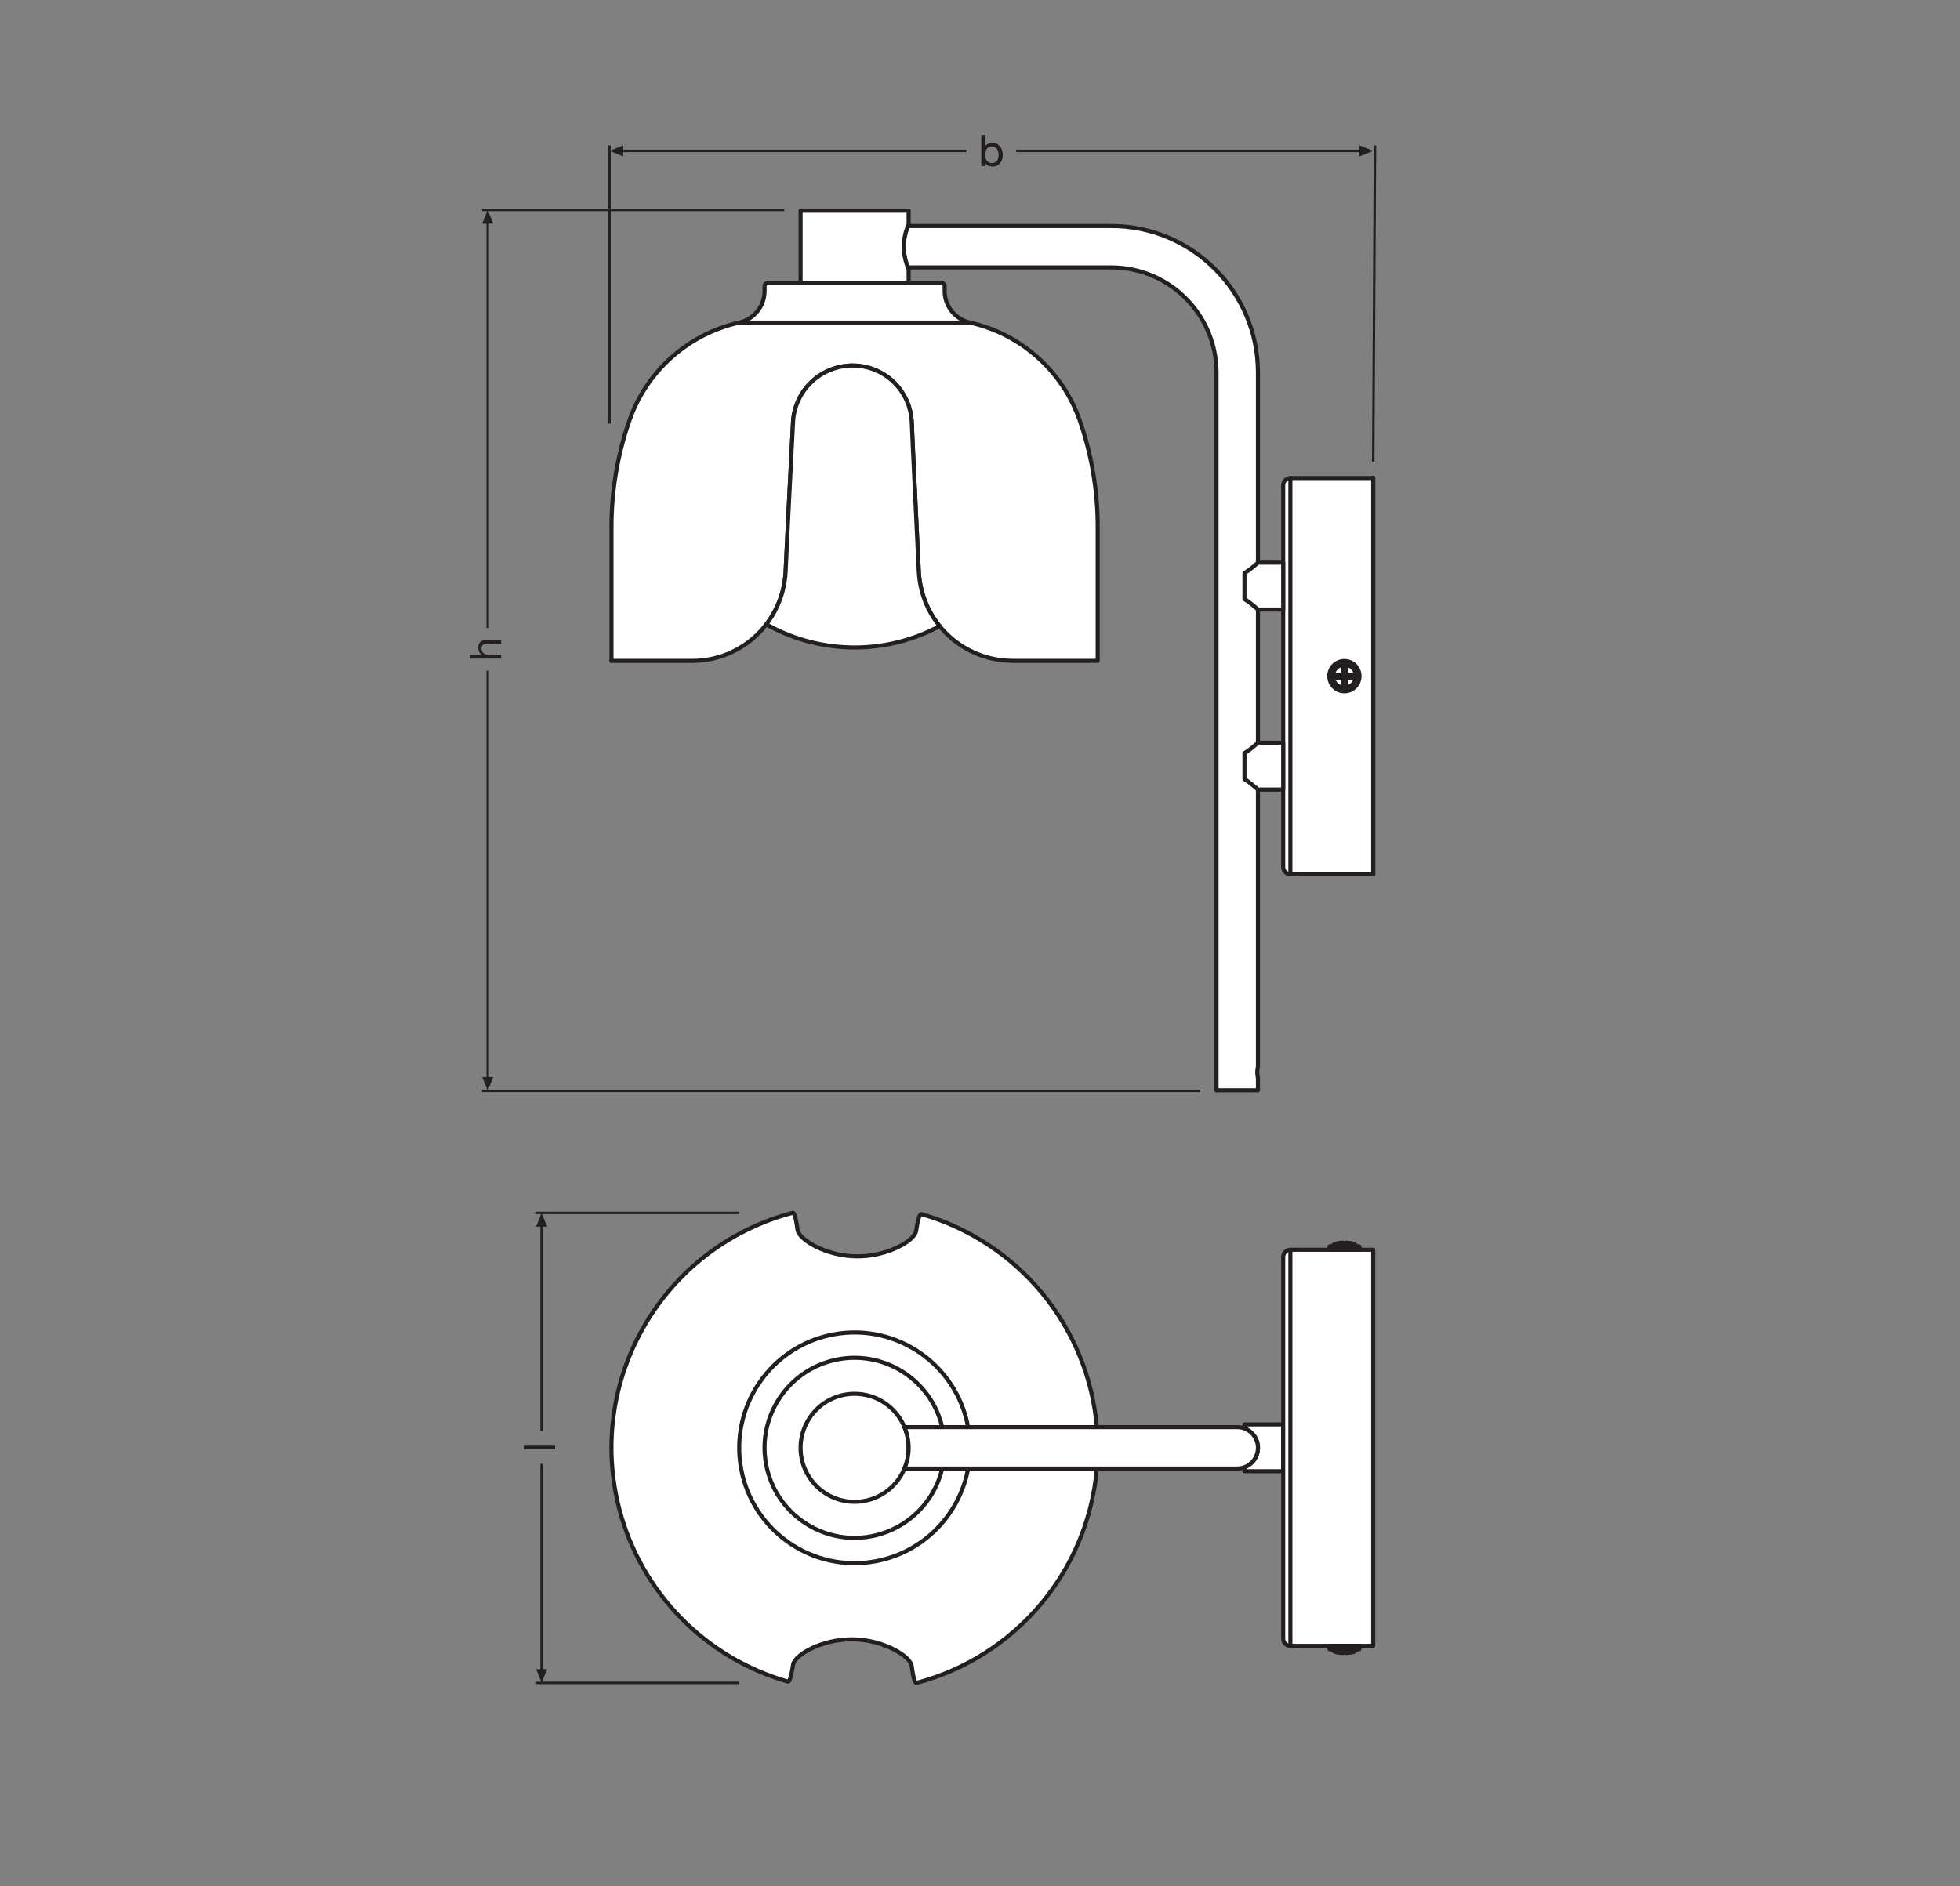 <?xml version="1.0" encoding="UTF-8" standalone="no"?>
<!-- Created with Inkscape (http://www.inkscape.org/) -->

<svg
   version="1.1"
   id="svg2"
   xml:space="preserve"
   width="453.543"
   height="436.536"
   viewBox="0 0 453.543 436.536"
   sodipodi:docname="PG_DAM_WORKFLOW-357824_DECOR_COROLLE_WALL_G9_ml_k_02.pdf"
   xmlns:inkscape="http://www.inkscape.org/namespaces/inkscape"
   xmlns:sodipodi="http://sodipodi.sourceforge.net/DTD/sodipodi-0.dtd"
   xmlns="http://www.w3.org/2000/svg"
   xmlns:svg="http://www.w3.org/2000/svg"><rect x="0" y="0" width="453.543" height="436.536" fill="#808080" stroke="none"/><defs
     id="defs6"><clipPath
       clipPathUnits="userSpaceOnUse"
       id="clipPath52"><path
         d="M 0,327.402 H 340.157 V 0 H 0 Z"
         id="path50" /></clipPath><clipPath
       clipPathUnits="userSpaceOnUse"
       id="clipPath350"><path
         d="M 0,327.402 H 340.157 V 0 H 0 Z"
         id="path348" /></clipPath></defs><sodipodi:namedview
     id="namedview4"
     pagecolor="#ffffff"
     bordercolor="#666666"
     borderopacity="1.0"
     inkscape:pageshadow="2"
     inkscape:pageopacity="0.0"
     inkscape:pagecheckerboard="0" /><g
     id="g8"
     inkscape:groupmode="layer"
     inkscape:label="PG_DAM_WORKFLOW-357824_DECOR_COROLLE_WALL_G9_ml_k_02"
     transform="matrix(1.333,0,0,-1.333,0,436.536)"><g
       id="g10"
       transform="translate(238.379,244.482)"><path
         d="M 0,0 V -68.773"
         style="fill:none;stroke:#231f20;stroke-width:0.709;stroke-linecap:round;stroke-linejoin:round;stroke-miterlimit:10;stroke-dasharray:none;stroke-opacity:1"
         id="path12" /></g><g
       id="g14"
       transform="translate(106.147,212.751)"><path
         d="M 0,0 V 0"
         style="fill:none;stroke:#231f20;stroke-width:0.709;stroke-linecap:round;stroke-linejoin:round;stroke-miterlimit:10;stroke-dasharray:none;stroke-opacity:1"
         id="path16" /></g><g
       id="g18"
       transform="translate(211.18,138.197)"><path
         d="M 0,0 V 0"
         style="fill:none;stroke:#231f20;stroke-width:0.709;stroke-linecap:round;stroke-linejoin:round;stroke-miterlimit:10;stroke-dasharray:none;stroke-opacity:1"
         id="path20" /></g><g
       id="g22"
       transform="translate(238.379,244.482)"><path
         d="M 0,0 V 0"
         style="fill:none;stroke:#231f20;stroke-width:0.709;stroke-linecap:round;stroke-linejoin:round;stroke-miterlimit:10;stroke-dasharray:none;stroke-opacity:1"
         id="path24" /></g><g
       id="g26"
       transform="translate(238.379,244.482)"><path
         d="M 0,0 V 0"
         style="fill:none;stroke:#231f20;stroke-width:0.709;stroke-linecap:round;stroke-linejoin:round;stroke-miterlimit:10;stroke-dasharray:none;stroke-opacity:1"
         id="path28" /></g><g
       id="g30"
       transform="translate(238.379,175.709)"><path
         d="M 0,0 V 0"
         style="fill:none;stroke:#231f20;stroke-width:0.709;stroke-linecap:round;stroke-linejoin:round;stroke-miterlimit:10;stroke-dasharray:none;stroke-opacity:1"
         id="path32" /></g><g
       id="g34"
       transform="translate(238.379,175.709)"><path
         d="M 0,0 V 0"
         style="fill:none;stroke:#231f20;stroke-width:0.709;stroke-linecap:round;stroke-linejoin:round;stroke-miterlimit:10;stroke-dasharray:none;stroke-opacity:1"
         id="path36" /></g><g
       id="g38"
       transform="translate(106.147,212.751)"><path
         d="M 0,0 V 0"
         style="fill:none;stroke:#231f20;stroke-width:0.709;stroke-linecap:round;stroke-linejoin:round;stroke-miterlimit:10;stroke-dasharray:none;stroke-opacity:1"
         id="path40" /></g><g
       id="g42"
       transform="translate(133.345,278.399)"><path
         d="M 0,0 V 0"
         style="fill:none;stroke:#231f20;stroke-width:0.709;stroke-linecap:round;stroke-linejoin:round;stroke-miterlimit:10;stroke-dasharray:none;stroke-opacity:1"
         id="path44" /></g><g
       id="g46"><g
         id="g48"
         clip-path="url(#clipPath52)"><g
           id="g54"
           transform="translate(157.543,288.093)"><path
             d="m 0,0 c -0.023,-0.067 -0.049,-0.131 -0.071,-0.198 -0.026,-0.075 -0.052,-0.15 -0.079,-0.228 -0.03,-0.082 -0.056,-0.168 -0.082,-0.254 -0.03,-0.094 -0.056,-0.187 -0.082,-0.28 -0.026,-0.101 -0.056,-0.202 -0.079,-0.307 -0.056,-0.22 -0.104,-0.445 -0.142,-0.669 -0.045,-0.243 -0.074,-0.489 -0.097,-0.736 -0.022,-0.254 -0.037,-0.512 -0.037,-0.77 0,-0.258 0.015,-0.515 0.037,-0.769 0.023,-0.247 0.052,-0.494 0.097,-0.737 0.038,-0.224 0.086,-0.448 0.142,-0.669 0.023,-0.104 0.053,-0.205 0.079,-0.306 0.026,-0.094 0.052,-0.187 0.082,-0.28 0.026,-0.087 0.052,-0.172 0.082,-0.255 0.027,-0.078 0.053,-0.153 0.079,-0.228 0.022,-0.067 0.048,-0.13 0.071,-0.198 l 0.06,-0.153 h 35.296 c 10.097,0 18.281,-8.187 18.281,-18.289 v -124.57 h 7.191 v 2.19 c -0.022,0.089 -0.045,0.179 -0.06,0.268 -0.038,0.225 -0.06,0.442 -0.06,0.665 0,0.225 0.022,0.449 0.06,0.666 0.015,0.09 0.038,0.187 0.06,0.276 v 48.141 8.124 23.133 8.131 32.976 c 0,14.074 -11.406,25.479 -25.472,25.479 l -35.296,0 z"
             style="fill:#ffffff;fill-opacity:1;fill-rule:nonzero;stroke:none"
             id="path56" /></g><g
           id="g58"
           transform="translate(157.543,288.093)"><path
             d="m 0,0 c -0.023,-0.067 -0.049,-0.131 -0.071,-0.198 -0.026,-0.075 -0.052,-0.15 -0.079,-0.228 -0.03,-0.082 -0.056,-0.168 -0.082,-0.254 -0.03,-0.094 -0.056,-0.187 -0.082,-0.28 -0.026,-0.101 -0.056,-0.202 -0.079,-0.307 -0.056,-0.22 -0.104,-0.445 -0.142,-0.669 -0.045,-0.243 -0.074,-0.489 -0.097,-0.736 -0.022,-0.254 -0.037,-0.512 -0.037,-0.77 0,-0.258 0.015,-0.515 0.037,-0.769 0.023,-0.247 0.052,-0.494 0.097,-0.737 0.038,-0.224 0.086,-0.448 0.142,-0.669 0.023,-0.104 0.053,-0.205 0.079,-0.306 0.026,-0.094 0.052,-0.187 0.082,-0.28 0.026,-0.087 0.052,-0.172 0.082,-0.255 0.027,-0.078 0.053,-0.153 0.079,-0.228 0.022,-0.067 0.048,-0.13 0.071,-0.198 l 0.06,-0.153 h 35.296 c 10.097,0 18.281,-8.187 18.281,-18.289 v -124.57 h 7.191 v 2.19 c -0.022,0.089 -0.045,0.179 -0.06,0.268 -0.038,0.225 -0.06,0.442 -0.06,0.665 0,0.225 0.022,0.449 0.06,0.666 0.015,0.09 0.038,0.187 0.06,0.276 v 48.141 8.124 23.133 8.131 32.976 c 0,14.074 -11.406,25.479 -25.472,25.479 l -35.296,0 z"
             style="fill:none;stroke:#231f20;stroke-width:0.709;stroke-linecap:round;stroke-linejoin:round;stroke-miterlimit:10;stroke-dasharray:none;stroke-opacity:1"
             id="path60" /></g><g
           id="g62"
           transform="translate(138.974,278.399)"><path
             d="M 0,0 V 12.504 H 18.756 V 10.161 C 18.745,10.131 18.741,10.124 18.737,10.116 18.719,10.068 18.711,10.053 18.703,10.041 18.7,10.023 18.693,10.004 18.685,9.989 18.677,9.967 18.67,9.948 18.659,9.926 18.652,9.903 18.64,9.88 18.633,9.858 18.61,9.802 18.592,9.746 18.569,9.694 18.547,9.626 18.52,9.563 18.498,9.496 18.472,9.421 18.446,9.346 18.42,9.268 18.39,9.186 18.364,9.099 18.338,9.014 18.308,8.92 18.281,8.827 18.255,8.734 18.229,8.632 18.199,8.531 18.177,8.427 18.121,8.207 18.072,7.982 18.035,7.758 17.99,7.515 17.96,7.269 17.938,7.022 17.915,6.768 17.9,6.51 17.9,6.252 17.9,5.994 17.915,5.736 17.938,5.482 17.96,5.236 17.99,4.989 18.035,4.746 18.072,4.522 18.121,4.298 18.177,4.077 18.199,3.972 18.229,3.872 18.255,3.771 18.281,3.677 18.308,3.584 18.338,3.49 18.364,3.404 18.39,3.318 18.42,3.236 18.446,3.158 18.472,3.083 18.498,3.008 18.52,2.941 18.547,2.877 18.569,2.81 18.592,2.754 18.61,2.702 18.633,2.645 18.64,2.623 18.652,2.601 18.659,2.575 18.67,2.556 18.677,2.537 18.685,2.515 18.693,2.5 18.7,2.481 18.703,2.463 18.711,2.448 18.719,2.437 18.722,2.421 18.741,2.38 18.745,2.373 18.745,2.366 L 18.756,2.343 V 0 Z"
             style="fill:#ffffff;fill-opacity:1;fill-rule:nonzero;stroke:none"
             id="path64" /></g><g
           id="g66"
           transform="translate(138.974,278.399)"><path
             d="M 0,0 V 12.504 H 18.756 V 10.161 C 18.745,10.131 18.741,10.124 18.737,10.116 18.719,10.068 18.711,10.053 18.703,10.041 18.7,10.023 18.693,10.004 18.685,9.989 18.677,9.967 18.67,9.948 18.659,9.926 18.652,9.903 18.64,9.88 18.633,9.858 18.61,9.802 18.592,9.746 18.569,9.694 18.547,9.626 18.52,9.563 18.498,9.496 18.472,9.421 18.446,9.346 18.42,9.268 18.39,9.186 18.364,9.099 18.338,9.014 18.308,8.92 18.281,8.827 18.255,8.734 18.229,8.632 18.199,8.531 18.177,8.427 18.121,8.207 18.072,7.982 18.035,7.758 17.99,7.515 17.96,7.269 17.938,7.022 17.915,6.768 17.9,6.51 17.9,6.252 17.9,5.994 17.915,5.736 17.938,5.482 17.96,5.236 17.99,4.989 18.035,4.746 18.072,4.522 18.121,4.298 18.177,4.077 18.199,3.972 18.229,3.872 18.255,3.771 18.281,3.677 18.308,3.584 18.338,3.49 18.364,3.404 18.39,3.318 18.42,3.236 18.446,3.158 18.472,3.083 18.498,3.008 18.52,2.941 18.547,2.877 18.569,2.81 18.592,2.754 18.61,2.702 18.633,2.645 18.64,2.623 18.652,2.601 18.659,2.575 18.67,2.556 18.677,2.537 18.685,2.515 18.693,2.5 18.7,2.481 18.703,2.463 18.711,2.448 18.719,2.437 18.722,2.421 18.741,2.38 18.745,2.373 18.745,2.366 L 18.756,2.343 V 0 Z"
             style="fill:none;stroke:#231f20;stroke-width:0.709;stroke-linecap:round;stroke-linejoin:round;stroke-miterlimit:10;stroke-dasharray:none;stroke-opacity:1"
             id="path68" /></g><g
           id="g70"
           transform="translate(190.553,236.022)"><path
             d="m 0,0 v -23.274 h -14.732 c -0.876,0 -1.759,0.076 -2.622,0.214 -0.931,0.145 -1.849,0.38 -2.739,0.683 -0.938,0.325 -1.849,0.739 -2.718,1.228 -0.449,0.256 -0.884,0.532 -1.311,0.822 -0.435,0.296 -0.849,0.627 -1.256,0.966 -0.745,0.641 -1.435,1.352 -2.056,2.118 -0.069,0.069 -0.125,0.145 -0.18,0.214 -0.683,0.869 -1.269,1.808 -1.766,2.794 -0.242,0.49 -0.469,1.001 -0.663,1.525 -0.193,0.525 -0.365,1.056 -0.503,1.601 -0.283,1.076 -0.456,2.194 -0.511,3.312 L -31.436,0 c -0.221,4.582 -0.435,9.163 -0.649,13.745 -0.069,1.476 -0.131,2.953 -0.2,4.436 -0.007,0.083 -0.007,0.166 -0.014,0.249 -0.048,0.628 -0.145,1.263 -0.31,1.877 -0.152,0.607 -0.366,1.2 -0.635,1.773 -0.269,0.573 -0.587,1.118 -0.952,1.628 -0.366,0.511 -0.773,0.987 -1.236,1.429 -0.455,0.441 -0.959,0.841 -1.49,1.186 -0.545,0.352 -1.118,0.663 -1.718,0.904 -0.614,0.256 -1.249,0.442 -1.898,0.573 -0.662,0.131 -1.331,0.2 -2.007,0.2 -0.67,0 -1.346,-0.069 -2.001,-0.2 -0.656,-0.131 -1.291,-0.317 -1.912,-0.573 -0.6,-0.248 -1.18,-0.552 -1.732,-0.904 -0.538,-0.345 -1.042,-0.745 -1.504,-1.186 -0.455,-0.442 -0.876,-0.918 -1.249,-1.429 -0.365,-0.51 -0.69,-1.055 -0.959,-1.628 -0.276,-0.573 -0.49,-1.166 -0.655,-1.773 -0.166,-0.614 -0.269,-1.249 -0.318,-1.877 -0.007,-0.083 -0.014,-0.166 -0.014,-0.249 C -53.13,13.662 -53.358,9.143 -53.579,4.623 -53.654,3.084 -53.73,1.546 -53.806,0 l -0.373,-7.797 c -0.055,-1.118 -0.221,-2.236 -0.503,-3.312 -0.139,-0.545 -0.311,-1.076 -0.504,-1.601 -0.193,-0.524 -0.414,-1.035 -0.663,-1.525 -0.469,-0.952 -1.035,-1.863 -1.683,-2.705 -0.021,-0.027 -0.049,-0.062 -0.069,-0.089 -0.656,-0.849 -1.401,-1.629 -2.222,-2.332 -0.393,-0.339 -0.807,-0.67 -1.235,-0.966 -0.421,-0.29 -0.856,-0.566 -1.297,-0.822 -0.856,-0.489 -1.76,-0.903 -2.691,-1.228 -0.877,-0.303 -1.781,-0.538 -2.691,-0.683 -0.808,-0.131 -1.615,-0.207 -2.436,-0.214 H -84.408 V 0 c 0,6.272 1.049,12.503 3.105,18.43 2.974,8.59 10.192,15.035 19.072,17.022 2.574,0.573 4.402,2.857 4.402,5.493 v 0.807 c 0,0.345 0.276,0.628 0.621,0.628 H -27.2 c 0.345,0 0.628,-0.283 0.628,-0.628 v -0.807 c 0,-2.636 1.822,-4.92 4.395,-5.493 C -13.296,33.465 -6.086,27.02 -3.105,18.43 -1.049,12.503 0,6.272 0,0"
             style="fill:#ffffff;fill-opacity:1;fill-rule:nonzero;stroke:none"
             id="path72" /></g><g
           id="g74"
           transform="translate(190.553,236.022)"><path
             d="m 0,0 v -23.274 h -14.732 c -0.876,0 -1.759,0.076 -2.622,0.214 -0.931,0.145 -1.849,0.38 -2.739,0.683 -0.938,0.325 -1.849,0.739 -2.718,1.228 -0.449,0.256 -0.884,0.532 -1.311,0.822 -0.435,0.296 -0.849,0.627 -1.256,0.966 -0.745,0.641 -1.435,1.352 -2.056,2.118 -0.069,0.069 -0.125,0.145 -0.18,0.214 -0.683,0.869 -1.269,1.808 -1.766,2.794 -0.242,0.49 -0.469,1.001 -0.663,1.525 -0.193,0.525 -0.365,1.056 -0.503,1.601 -0.283,1.076 -0.456,2.194 -0.511,3.312 L -31.436,0 c -0.221,4.582 -0.435,9.163 -0.649,13.745 -0.069,1.476 -0.131,2.953 -0.2,4.436 -0.007,0.083 -0.007,0.166 -0.014,0.249 -0.048,0.628 -0.145,1.263 -0.31,1.877 -0.152,0.607 -0.366,1.2 -0.635,1.773 -0.269,0.573 -0.587,1.118 -0.952,1.628 -0.366,0.511 -0.773,0.987 -1.236,1.429 -0.455,0.441 -0.959,0.841 -1.49,1.186 -0.545,0.352 -1.118,0.663 -1.718,0.904 -0.614,0.256 -1.249,0.442 -1.898,0.573 -0.662,0.131 -1.331,0.2 -2.007,0.2 -0.67,0 -1.346,-0.069 -2.001,-0.2 -0.656,-0.131 -1.291,-0.317 -1.912,-0.573 -0.6,-0.248 -1.18,-0.552 -1.732,-0.904 -0.538,-0.345 -1.042,-0.745 -1.504,-1.186 -0.455,-0.442 -0.876,-0.918 -1.249,-1.429 -0.365,-0.51 -0.69,-1.055 -0.959,-1.628 -0.276,-0.573 -0.49,-1.166 -0.655,-1.773 -0.166,-0.614 -0.269,-1.249 -0.318,-1.877 -0.007,-0.083 -0.014,-0.166 -0.014,-0.249 C -53.13,13.662 -53.358,9.143 -53.579,4.623 -53.654,3.084 -53.73,1.546 -53.806,0 l -0.373,-7.797 c -0.055,-1.118 -0.221,-2.236 -0.503,-3.312 -0.139,-0.545 -0.311,-1.076 -0.504,-1.601 -0.193,-0.524 -0.414,-1.035 -0.663,-1.525 -0.469,-0.952 -1.035,-1.863 -1.683,-2.705 -0.021,-0.027 -0.049,-0.062 -0.069,-0.089 -0.656,-0.849 -1.401,-1.629 -2.222,-2.332 -0.393,-0.339 -0.807,-0.67 -1.235,-0.966 -0.421,-0.29 -0.856,-0.566 -1.297,-0.822 -0.856,-0.489 -1.76,-0.903 -2.691,-1.228 -0.877,-0.303 -1.781,-0.538 -2.691,-0.683 -0.808,-0.131 -1.615,-0.207 -2.436,-0.214 H -84.408 V 0 c 0,6.272 1.049,12.503 3.105,18.43 2.974,8.59 10.192,15.035 19.072,17.022 2.574,0.573 4.402,2.857 4.402,5.493 v 0.807 c 0,0.345 0.276,0.628 0.621,0.628 H -27.2 c 0.345,0 0.628,-0.283 0.628,-0.628 v -0.807 c 0,-2.636 1.822,-4.92 4.395,-5.493 C -13.296,33.465 -6.086,27.02 -3.105,18.43 -1.049,12.503 0,6.272 0,0 Z"
             style="fill:none;stroke:#231f20;stroke-width:0.709;stroke-linecap:round;stroke-linejoin:round;stroke-miterlimit:10;stroke-dasharray:none;stroke-opacity:1"
             id="path76" /></g><g
           id="g78"
           transform="translate(163.119,218.779)"><path
             d="m 0,0 c -9.239,-4.954 -20.321,-4.94 -29.539,0 -0.186,0.097 -0.373,0.2 -0.559,0.304 0.649,0.841 1.215,1.752 1.684,2.704 0.248,0.49 0.469,1.001 0.662,1.525 0.193,0.525 0.366,1.056 0.504,1.601 0.283,1.077 0.448,2.194 0.504,3.312 l 0.372,7.797 c 0.076,1.546 0.152,3.084 0.228,4.623 0.221,4.52 0.448,9.039 0.69,13.559 0,0.082 0.007,0.165 0.014,0.248 0.048,0.628 0.151,1.263 0.317,1.877 0.166,0.607 0.38,1.2 0.656,1.773 0.269,0.573 0.593,1.118 0.959,1.629 0.372,0.51 0.793,0.986 1.249,1.428 0.462,0.441 0.966,0.842 1.504,1.187 0.552,0.352 1.131,0.655 1.732,0.904 0.621,0.255 1.255,0.441 1.911,0.572 0.655,0.131 1.332,0.2 2.001,0.2 0.676,0 1.345,-0.069 2.008,-0.2 0.649,-0.131 1.283,-0.317 1.897,-0.572 0.601,-0.242 1.173,-0.552 1.718,-0.904 0.532,-0.345 1.036,-0.746 1.491,-1.187 0.462,-0.442 0.869,-0.918 1.235,-1.428 0.366,-0.511 0.683,-1.056 0.952,-1.629 0.269,-0.573 0.483,-1.166 0.635,-1.773 0.166,-0.614 0.262,-1.249 0.31,-1.877 0.007,-0.083 0.007,-0.166 0.014,-0.248 0.069,-1.484 0.131,-2.96 0.2,-4.437 0.214,-4.582 0.428,-9.163 0.649,-13.745 L -3.623,9.446 C -3.567,8.328 -3.395,7.211 -3.112,6.134 -2.974,5.589 -2.801,5.058 -2.608,4.533 -2.415,4.009 -2.187,3.498 -1.946,3.008 -1.449,2.022 -0.863,1.083 -0.179,0.214 -0.124,0.145 -0.069,0.069 0,0"
             style="fill:#ffffff;fill-opacity:1;fill-rule:nonzero;stroke:none"
             id="path80" /></g><g
           id="g82"
           transform="translate(163.119,218.779)"><path
             d="m 0,0 c -9.239,-4.954 -20.321,-4.94 -29.539,0 -0.186,0.097 -0.373,0.2 -0.559,0.304 0.649,0.841 1.215,1.752 1.684,2.704 0.248,0.49 0.469,1.001 0.662,1.525 0.193,0.525 0.366,1.056 0.504,1.601 0.283,1.077 0.448,2.194 0.504,3.312 l 0.372,7.797 c 0.076,1.546 0.152,3.084 0.228,4.623 0.221,4.52 0.448,9.039 0.69,13.559 0,0.082 0.007,0.165 0.014,0.248 0.048,0.628 0.151,1.263 0.317,1.877 0.166,0.607 0.38,1.2 0.656,1.773 0.269,0.573 0.593,1.118 0.959,1.629 0.372,0.51 0.793,0.986 1.249,1.428 0.462,0.441 0.966,0.842 1.504,1.187 0.552,0.352 1.131,0.655 1.732,0.904 0.621,0.255 1.255,0.441 1.911,0.572 0.655,0.131 1.332,0.2 2.001,0.2 0.676,0 1.345,-0.069 2.008,-0.2 0.649,-0.131 1.283,-0.317 1.897,-0.572 0.601,-0.242 1.173,-0.552 1.718,-0.904 0.532,-0.345 1.036,-0.746 1.491,-1.187 0.462,-0.442 0.869,-0.918 1.235,-1.428 0.366,-0.511 0.683,-1.056 0.952,-1.629 0.269,-0.573 0.483,-1.166 0.635,-1.773 0.166,-0.614 0.262,-1.249 0.31,-1.877 0.007,-0.083 0.007,-0.166 0.014,-0.248 0.069,-1.484 0.131,-2.96 0.2,-4.437 0.214,-4.582 0.428,-9.163 0.649,-13.745 L -3.623,9.446 C -3.567,8.328 -3.395,7.211 -3.112,6.134 -2.974,5.589 -2.801,5.058 -2.608,4.533 -2.415,4.009 -2.187,3.498 -1.946,3.008 -1.449,2.022 -0.863,1.083 -0.179,0.214 -0.124,0.145 -0.069,0.069 0,0 Z"
             style="fill:none;stroke:#231f20;stroke-width:0.709;stroke-linecap:round;stroke-linejoin:round;stroke-miterlimit:10;stroke-dasharray:none;stroke-opacity:1"
             id="path84" /></g><g
           id="g86"
           transform="translate(163.153,218.792)"><path
             d="M 0,0 C -0.014,-0.007 -0.021,-0.014 -0.035,-0.014"
             style="fill:#ffffff;fill-opacity:1;fill-rule:nonzero;stroke:#231f20;stroke-width:0.709;stroke-linecap:round;stroke-linejoin:round;stroke-miterlimit:10;stroke-dasharray:none;stroke-opacity:1"
             id="path88" /></g><g
           id="g90"
           transform="translate(133.587,218.786)"><path
             d="M 0,0 -0.007,-0.007"
             style="fill:#ffffff;fill-opacity:1;fill-rule:nonzero;stroke:#231f20;stroke-width:0.709;stroke-linecap:round;stroke-linejoin:round;stroke-miterlimit:10;stroke-dasharray:none;stroke-opacity:1"
             id="path92" /></g><g
           id="g94"
           transform="translate(128.323,271.474)"><path
             d="M 0,0 H 40.053"
             style="fill:none;stroke:#231f20;stroke-width:0.709;stroke-linecap:round;stroke-linejoin:round;stroke-miterlimit:10;stroke-dasharray:none;stroke-opacity:1"
             id="path96" /></g><g
           id="g98"
           transform="translate(238.379,175.709)"><path
             d="m 0,0 h -14.38 c -0.688,0 -1.249,0.56 -1.249,1.248 v 66.273 c 0,0.691 0.561,1.252 1.249,1.252 H 0 Z"
             style="fill:#ffffff;fill-opacity:1;fill-rule:nonzero;stroke:none"
             id="path100" /></g><g
           id="g102"
           transform="translate(238.379,175.709)"><path
             d="m 0,0 h -14.38 c -0.688,0 -1.249,0.56 -1.249,1.248 v 66.273 c 0,0.691 0.561,1.252 1.249,1.252 H 0 Z"
             style="fill:none;stroke:#231f20;stroke-width:0.709;stroke-linecap:round;stroke-linejoin:round;stroke-miterlimit:10;stroke-dasharray:none;stroke-opacity:1"
             id="path104" /></g><g
           id="g106"
           transform="translate(223.999,175.709)"><path
             d="M 0,0 V 68.773"
             style="fill:none;stroke:#231f20;stroke-width:0.709;stroke-linecap:round;stroke-linejoin:round;stroke-miterlimit:10;stroke-dasharray:none;stroke-opacity:1"
             id="path108" /></g><g
           id="g110"
           transform="translate(233.648,208.707)"><path
             d="M 0,0 H -0.538"
             style="fill:none;stroke:#231f20;stroke-width:0.709;stroke-linecap:round;stroke-linejoin:round;stroke-miterlimit:10;stroke-dasharray:none;stroke-opacity:1"
             id="path112" /></g><g
           id="g114"
           transform="translate(234.768,209.828)"><path
             d="M 0,0 H -1.121"
             style="fill:none;stroke:#231f20;stroke-width:0.709;stroke-linecap:round;stroke-linejoin:round;stroke-miterlimit:10;stroke-dasharray:none;stroke-opacity:1"
             id="path116" /></g><g
           id="g118"
           transform="translate(233.109,209.828)"><path
             d="M 0,0 H -1.121"
             style="fill:none;stroke:#231f20;stroke-width:0.709;stroke-linecap:round;stroke-linejoin:round;stroke-miterlimit:10;stroke-dasharray:none;stroke-opacity:1"
             id="path120" /></g><g
           id="g122"
           transform="translate(231.988,210.359)"><path
             d="M 0,0 H 1.121"
             style="fill:none;stroke:#231f20;stroke-width:0.709;stroke-linecap:round;stroke-linejoin:round;stroke-miterlimit:10;stroke-dasharray:none;stroke-opacity:1"
             id="path124" /></g><g
           id="g126"
           transform="translate(233.648,210.359)"><path
             d="M 0,0 H 1.121"
             style="fill:none;stroke:#231f20;stroke-width:0.709;stroke-linecap:round;stroke-linejoin:round;stroke-miterlimit:10;stroke-dasharray:none;stroke-opacity:1"
             id="path128" /></g><g
           id="g130"
           transform="translate(233.109,211.488)"><path
             d="M 0,0 H 0.538"
             style="fill:none;stroke:#231f20;stroke-width:0.709;stroke-linecap:round;stroke-linejoin:round;stroke-miterlimit:10;stroke-dasharray:none;stroke-opacity:1"
             id="path132" /></g><g
           id="g134"
           transform="translate(231.988,209.828)"><path
             d="M 0,0 V 0.531"
             style="fill:none;stroke:#231f20;stroke-width:0.709;stroke-linecap:round;stroke-linejoin:round;stroke-miterlimit:10;stroke-dasharray:none;stroke-opacity:1"
             id="path136" /></g><g
           id="g138"
           transform="translate(233.109,208.707)"><path
             d="M 0,0 V 1.121"
             style="fill:none;stroke:#231f20;stroke-width:0.709;stroke-linecap:round;stroke-linejoin:round;stroke-miterlimit:10;stroke-dasharray:none;stroke-opacity:1"
             id="path140" /></g><g
           id="g142"
           transform="translate(233.109,210.359)"><path
             d="M 0,0 V 1.129"
             style="fill:none;stroke:#231f20;stroke-width:0.709;stroke-linecap:round;stroke-linejoin:round;stroke-miterlimit:10;stroke-dasharray:none;stroke-opacity:1"
             id="path144" /></g><g
           id="g146"
           transform="translate(233.648,211.488)"><path
             d="M 0,0 V -1.129"
             style="fill:none;stroke:#231f20;stroke-width:0.709;stroke-linecap:round;stroke-linejoin:round;stroke-miterlimit:10;stroke-dasharray:none;stroke-opacity:1"
             id="path148" /></g><g
           id="g150"
           transform="translate(233.648,209.828)"><path
             d="M 0,0 V -1.121"
             style="fill:none;stroke:#231f20;stroke-width:0.709;stroke-linecap:round;stroke-linejoin:round;stroke-miterlimit:10;stroke-dasharray:none;stroke-opacity:1"
             id="path152" /></g><g
           id="g154"
           transform="translate(234.768,210.359)"><path
             d="M 0,0 V -0.531"
             style="fill:none;stroke:#231f20;stroke-width:0.709;stroke-linecap:round;stroke-linejoin:round;stroke-miterlimit:10;stroke-dasharray:none;stroke-opacity:1"
             id="path156" /></g><g
           id="g158"
           transform="translate(236.001,210.097)"><path
             d="m 0,0 c 0,1.45 -1.173,2.623 -2.623,2.623 -1.45,0 -2.623,-1.173 -2.623,-2.623 0,-1.45 1.173,-2.631 2.623,-2.631 C -1.173,-2.631 0,-1.45 0,0 Z"
             style="fill:none;stroke:#231f20;stroke-width:0.709;stroke-linecap:round;stroke-linejoin:round;stroke-miterlimit:10;stroke-dasharray:none;stroke-opacity:1"
             id="path160" /></g><g
           id="g162"
           transform="translate(235.381,210.097)"><path
             d="m 0,0 c 0,1.106 -0.897,1.995 -2.003,1.995 -1.106,0 -2.003,-0.889 -2.003,-1.995 0,-1.106 0.897,-2.003 2.003,-2.003 C -0.897,-2.003 0,-1.106 0,0 Z"
             style="fill:none;stroke:#231f20;stroke-width:0.709;stroke-linecap:round;stroke-linejoin:round;stroke-miterlimit:10;stroke-dasharray:none;stroke-opacity:1"
             id="path164" /></g><g
           id="g166"
           transform="translate(222.75,221.66)"><path
             d="m 0,0 h -4.379 c -0.06,0.06 -0.128,0.112 -0.187,0.172 -0.172,0.149 -0.344,0.292 -0.516,0.441 -0.239,0.202 -0.486,0.396 -0.732,0.583 -0.143,0.105 -0.284,0.209 -0.434,0.306 -0.149,0.105 -0.314,0.202 -0.471,0.292 v 4.544 c 0.157,0.09 0.322,0.187 0.471,0.292 0.15,0.097 0.291,0.201 0.434,0.306 0.246,0.187 0.493,0.381 0.732,0.583 0.172,0.15 0.344,0.291 0.516,0.441 0.059,0.06 0.127,0.112 0.187,0.172 H 0 Z"
             style="fill:#ffffff;fill-opacity:1;fill-rule:nonzero;stroke:none"
             id="path168" /></g><g
           id="g170"
           transform="translate(222.75,221.66)"><path
             d="m 0,0 h -4.379 c -0.06,0.06 -0.128,0.112 -0.187,0.172 -0.172,0.149 -0.344,0.292 -0.516,0.441 -0.239,0.202 -0.486,0.396 -0.732,0.583 -0.143,0.105 -0.284,0.209 -0.434,0.306 -0.149,0.105 -0.314,0.202 -0.471,0.292 v 4.544 c 0.157,0.09 0.322,0.187 0.471,0.292 0.15,0.097 0.291,0.201 0.434,0.306 0.246,0.187 0.493,0.381 0.732,0.583 0.172,0.15 0.344,0.291 0.516,0.441 0.059,0.06 0.127,0.112 0.187,0.172 H 0 Z"
             style="fill:none;stroke:#231f20;stroke-width:0.709;stroke-linecap:round;stroke-linejoin:round;stroke-miterlimit:10;stroke-dasharray:none;stroke-opacity:1"
             id="path172" /></g><g
           id="g174"
           transform="translate(222.75,190.403)"><path
             d="M 0,0 H -4.379 C -4.439,0.052 -4.507,0.112 -4.566,0.164 -4.738,0.314 -4.91,0.463 -5.082,0.605 -5.321,0.807 -5.568,1.002 -5.814,1.188 -5.957,1.3 -6.098,1.398 -6.248,1.502 -6.397,1.599 -6.562,1.704 -6.719,1.794 V 6.33 c 0.157,0.09 0.322,0.188 0.471,0.292 0.15,0.097 0.291,0.202 0.434,0.307 0.246,0.194 0.493,0.388 0.732,0.59 0.172,0.142 0.344,0.291 0.516,0.441 0.059,0.052 0.127,0.112 0.187,0.164 H 0 Z"
             style="fill:#ffffff;fill-opacity:1;fill-rule:nonzero;stroke:none"
             id="path176" /></g><g
           id="g178"
           transform="translate(222.75,190.403)"><path
             d="M 0,0 H -4.379 C -4.439,0.052 -4.507,0.112 -4.566,0.164 -4.738,0.314 -4.91,0.463 -5.082,0.605 -5.321,0.807 -5.568,1.002 -5.814,1.188 -5.957,1.3 -6.098,1.398 -6.248,1.502 -6.397,1.599 -6.562,1.704 -6.719,1.794 V 6.33 c 0.157,0.09 0.322,0.188 0.471,0.292 0.15,0.097 0.291,0.202 0.434,0.307 0.246,0.194 0.493,0.388 0.732,0.59 0.172,0.142 0.344,0.291 0.516,0.441 0.059,0.052 0.127,0.112 0.187,0.164 H 0 Z"
             style="fill:none;stroke:#231f20;stroke-width:0.709;stroke-linecap:round;stroke-linejoin:round;stroke-miterlimit:10;stroke-dasharray:none;stroke-opacity:1"
             id="path180" /></g><g
           id="g182"
           transform="translate(222.749,80.18)"><path
             d="m 0,0 v -8.135 h -6.721 v 0.697 c 1.374,0.504 2.346,1.821 2.346,3.367 0,1.539 -0.972,2.863 -2.346,3.367 V 0 Z"
             style="fill:#ffffff;fill-opacity:1;fill-rule:nonzero;stroke:none"
             id="path184" /></g><g
           id="g186"
           transform="translate(222.749,80.18)"><path
             d="m 0,0 v -8.135 h -6.721 v 0.697 c 1.374,0.504 2.346,1.821 2.346,3.367 0,1.539 -0.972,2.863 -2.346,3.367 V 0 Z"
             style="fill:none;stroke:#231f20;stroke-width:0.709;stroke-linecap:round;stroke-linejoin:round;stroke-miterlimit:10;stroke-dasharray:none;stroke-opacity:1"
             id="path188" /></g><g
           id="g190"
           transform="translate(238.379,41.723)"><path
             d="m 0,0 h -2.422 -5.157 -6.801 c -0.688,0 -1.249,0.561 -1.249,1.248 v 66.273 c 0,0.695 0.561,1.255 1.249,1.255 h 6.756 5.24 H 0 Z"
             style="fill:#ffffff;fill-opacity:1;fill-rule:nonzero;stroke:none"
             id="path192" /></g><g
           id="g194"
           transform="translate(238.379,41.723)"><path
             d="m 0,0 h -2.422 -5.157 -6.801 c -0.688,0 -1.249,0.561 -1.249,1.248 v 66.273 c 0,0.695 0.561,1.255 1.249,1.255 h 6.756 5.24 H 0 Z"
             style="fill:none;stroke:#231f20;stroke-width:0.709;stroke-linecap:round;stroke-linejoin:round;stroke-miterlimit:10;stroke-dasharray:none;stroke-opacity:1"
             id="path196" /></g><g
           id="g198"
           transform="translate(190.402,72.508)"><path
             d="m 0,0 c -1.524,-17.766 -14.051,-32.654 -31.286,-37.206 h -0.056 c -0.019,0 -0.038,0.007 -0.056,0.022 -0.019,0.016 -0.037,0.03 -0.053,0.045 -0.022,0.023 -0.041,0.045 -0.056,0.075 -0.044,0.067 -0.078,0.142 -0.108,0.216 -0.045,0.105 -0.079,0.21 -0.108,0.314 -0.041,0.135 -0.075,0.277 -0.105,0.411 -0.041,0.173 -0.075,0.337 -0.105,0.509 -0.037,0.202 -0.071,0.404 -0.101,0.605 -0.037,0.232 -0.071,0.464 -0.101,0.703 -0.003,0.022 -0.007,0.052 -0.014,0.082 -0.049,0.24 -0.165,0.471 -0.307,0.68 -0.082,0.119 -0.179,0.239 -0.277,0.351 -0.115,0.128 -0.235,0.247 -0.362,0.367 -0.295,0.269 -0.613,0.508 -0.949,0.732 -0.396,0.262 -0.807,0.501 -1.233,0.718 -0.486,0.247 -0.983,0.47 -1.491,0.658 -0.565,0.217 -1.14,0.396 -1.723,0.553 -0.624,0.157 -1.259,0.283 -1.899,0.373 -0.661,0.09 -1.334,0.142 -2.003,0.15 -1.312,0.007 -2.631,-0.143 -3.912,-0.448 -0.587,-0.135 -1.163,-0.307 -1.731,-0.509 -0.512,-0.187 -1.016,-0.396 -1.506,-0.628 -0.429,-0.209 -0.844,-0.441 -1.248,-0.695 -0.336,-0.217 -0.661,-0.449 -0.964,-0.718 -0.127,-0.111 -0.25,-0.231 -0.366,-0.351 -0.101,-0.111 -0.198,-0.231 -0.288,-0.351 -0.142,-0.202 -0.265,-0.434 -0.318,-0.673 -0.007,-0.029 -0.011,-0.052 -0.015,-0.082 -0.037,-0.232 -0.074,-0.464 -0.115,-0.695 -0.034,-0.202 -0.071,-0.403 -0.112,-0.605 -0.038,-0.172 -0.075,-0.337 -0.116,-0.509 -0.034,-0.134 -0.071,-0.276 -0.116,-0.411 -0.03,-0.104 -0.068,-0.208 -0.112,-0.314 -0.034,-0.074 -0.067,-0.141 -0.112,-0.209 -0.019,-0.03 -0.038,-0.052 -0.06,-0.074 -0.015,-0.016 -0.034,-0.031 -0.056,-0.045 -0.015,-0.008 -0.034,-0.015 -0.056,-0.023 -0.019,0 -0.038,0 -0.056,0.008 -14.31,4.088 -25.408,15.419 -29.205,29.806 -5.946,22.535 7.5,45.629 30.038,51.571 0.018,0.008 0.037,0.008 0.056,0.008 0.019,-0.008 0.037,-0.015 0.056,-0.023 0.019,-0.014 0.038,-0.029 0.052,-0.051 0.023,-0.023 0.041,-0.046 0.057,-0.068 0.044,-0.067 0.078,-0.142 0.108,-0.217 0.045,-0.104 0.078,-0.209 0.108,-0.314 0.041,-0.142 0.075,-0.276 0.108,-0.411 0.038,-0.172 0.072,-0.343 0.102,-0.515 0.037,-0.202 0.071,-0.397 0.104,-0.606 0.034,-0.232 0.067,-0.464 0.097,-0.695 0.004,-0.03 0.011,-0.06 0.015,-0.082 0.049,-0.247 0.165,-0.471 0.307,-0.681 0.086,-0.126 0.179,-0.246 0.28,-0.358 0.112,-0.127 0.232,-0.247 0.359,-0.359 0.295,-0.269 0.616,-0.516 0.949,-0.74 0.396,-0.261 0.807,-0.501 1.233,-0.717 0.486,-0.247 0.983,-0.464 1.495,-0.658 0.561,-0.209 1.136,-0.396 1.719,-0.545 0.624,-0.165 1.259,-0.292 1.898,-0.374 0.666,-0.09 1.335,-0.143 2.003,-0.15 1.312,-0.015 2.635,0.142 3.913,0.441 0.587,0.142 1.163,0.314 1.731,0.516 0.511,0.179 1.016,0.389 1.506,0.628 0.429,0.209 0.848,0.433 1.248,0.695 0.336,0.209 0.665,0.448 0.964,0.71 0.127,0.112 0.25,0.232 0.366,0.358 0.105,0.113 0.198,0.225 0.288,0.352 0.142,0.201 0.265,0.426 0.317,0.672 0.008,0.023 0.012,0.053 0.019,0.083 0.034,0.231 0.071,0.463 0.112,0.695 0.034,0.202 0.071,0.403 0.112,0.605 0.038,0.165 0.075,0.336 0.116,0.501 0.034,0.142 0.071,0.277 0.116,0.411 0.033,0.104 0.067,0.209 0.112,0.314 0.034,0.075 0.067,0.149 0.116,0.217 0.015,0.022 0.034,0.045 0.056,0.067 0.015,0.022 0.034,0.037 0.056,0.045 0.015,0.015 0.034,0.022 0.056,0.022 0.019,0.008 0.037,0 0.056,0 C -13.617,39.366 -1.495,24.649 0,7.198 Z"
             style="fill:#ffffff;fill-opacity:1;fill-rule:nonzero;stroke:none"
             id="path200" /></g><g
           id="g202"
           transform="translate(190.402,72.508)"><path
             d="m 0,0 c -1.524,-17.766 -14.051,-32.654 -31.286,-37.206 h -0.056 c -0.019,0 -0.038,0.007 -0.056,0.022 -0.019,0.016 -0.037,0.03 -0.053,0.045 -0.022,0.023 -0.041,0.045 -0.056,0.075 -0.044,0.067 -0.078,0.142 -0.108,0.216 -0.045,0.105 -0.079,0.21 -0.108,0.314 -0.041,0.135 -0.075,0.277 -0.105,0.411 -0.041,0.173 -0.075,0.337 -0.105,0.509 -0.037,0.202 -0.071,0.404 -0.101,0.605 -0.037,0.232 -0.071,0.464 -0.101,0.703 -0.003,0.022 -0.007,0.052 -0.014,0.082 -0.049,0.24 -0.165,0.471 -0.307,0.68 -0.082,0.119 -0.179,0.239 -0.277,0.351 -0.115,0.128 -0.235,0.247 -0.362,0.367 -0.295,0.269 -0.613,0.508 -0.949,0.732 -0.396,0.262 -0.807,0.501 -1.233,0.718 -0.486,0.247 -0.983,0.47 -1.491,0.658 -0.565,0.217 -1.14,0.396 -1.723,0.553 -0.624,0.157 -1.259,0.283 -1.899,0.373 -0.661,0.09 -1.334,0.142 -2.003,0.15 -1.312,0.007 -2.631,-0.143 -3.912,-0.448 -0.587,-0.135 -1.163,-0.307 -1.731,-0.509 -0.512,-0.187 -1.016,-0.396 -1.506,-0.628 -0.429,-0.209 -0.844,-0.441 -1.248,-0.695 -0.336,-0.217 -0.661,-0.449 -0.964,-0.718 -0.127,-0.111 -0.25,-0.231 -0.366,-0.351 -0.101,-0.111 -0.198,-0.231 -0.288,-0.351 -0.142,-0.202 -0.265,-0.434 -0.318,-0.673 -0.007,-0.029 -0.011,-0.052 -0.015,-0.082 -0.037,-0.232 -0.074,-0.464 -0.115,-0.695 -0.034,-0.202 -0.071,-0.403 -0.112,-0.605 -0.038,-0.172 -0.075,-0.337 -0.116,-0.509 -0.034,-0.134 -0.071,-0.276 -0.116,-0.411 -0.03,-0.104 -0.068,-0.208 -0.112,-0.314 -0.034,-0.074 -0.067,-0.141 -0.112,-0.209 -0.019,-0.03 -0.038,-0.052 -0.06,-0.074 -0.015,-0.016 -0.034,-0.031 -0.056,-0.045 -0.015,-0.008 -0.034,-0.015 -0.056,-0.023 -0.019,0 -0.038,0 -0.056,0.008 -14.31,4.088 -25.408,15.419 -29.205,29.806 -5.946,22.535 7.5,45.629 30.038,51.571 0.018,0.008 0.037,0.008 0.056,0.008 0.019,-0.008 0.037,-0.015 0.056,-0.023 0.019,-0.014 0.038,-0.029 0.052,-0.051 0.023,-0.023 0.041,-0.046 0.057,-0.068 0.044,-0.067 0.078,-0.142 0.108,-0.217 0.045,-0.104 0.078,-0.209 0.108,-0.314 0.041,-0.142 0.075,-0.276 0.108,-0.411 0.038,-0.172 0.072,-0.343 0.102,-0.515 0.037,-0.202 0.071,-0.397 0.104,-0.606 0.034,-0.232 0.067,-0.464 0.097,-0.695 0.004,-0.03 0.011,-0.06 0.015,-0.082 0.049,-0.247 0.165,-0.471 0.307,-0.681 0.086,-0.126 0.179,-0.246 0.28,-0.358 0.112,-0.127 0.232,-0.247 0.359,-0.359 0.295,-0.269 0.616,-0.516 0.949,-0.74 0.396,-0.261 0.807,-0.501 1.233,-0.717 0.486,-0.247 0.983,-0.464 1.495,-0.658 0.561,-0.209 1.136,-0.396 1.719,-0.545 0.624,-0.165 1.259,-0.292 1.898,-0.374 0.666,-0.09 1.335,-0.143 2.003,-0.15 1.312,-0.015 2.635,0.142 3.913,0.441 0.587,0.142 1.163,0.314 1.731,0.516 0.511,0.179 1.016,0.389 1.506,0.628 0.429,0.209 0.848,0.433 1.248,0.695 0.336,0.209 0.665,0.448 0.964,0.71 0.127,0.112 0.25,0.232 0.366,0.358 0.105,0.113 0.198,0.225 0.288,0.352 0.142,0.201 0.265,0.426 0.317,0.672 0.008,0.023 0.012,0.053 0.019,0.083 0.034,0.231 0.071,0.463 0.112,0.695 0.034,0.202 0.071,0.403 0.112,0.605 0.038,0.165 0.075,0.336 0.116,0.501 0.034,0.142 0.071,0.277 0.116,0.411 0.033,0.104 0.067,0.209 0.112,0.314 0.034,0.075 0.067,0.149 0.116,0.217 0.015,0.022 0.034,0.045 0.056,0.067 0.015,0.022 0.034,0.037 0.056,0.045 0.015,0.015 0.034,0.022 0.056,0.022 0.019,0.008 0.037,0 0.056,0 C -13.617,39.366 -1.495,24.649 0,7.198 Z"
             style="fill:none;stroke:#231f20;stroke-width:0.709;stroke-linecap:round;stroke-linejoin:round;stroke-miterlimit:10;stroke-dasharray:none;stroke-opacity:1"
             id="path204" /></g><g
           id="g206"
           transform="translate(223.999,41.723)"><path
             d="M 0,0 V 68.776"
             style="fill:none;stroke:#231f20;stroke-width:0.709;stroke-linecap:round;stroke-linejoin:round;stroke-miterlimit:10;stroke-dasharray:none;stroke-opacity:1"
             id="path208" /></g><g
           id="g210"
           transform="translate(168.055,79.713)"><path
             d="M 0,0 C -1.996,10.882 -12.43,18.088 -23.312,16.1 -34.191,14.104 -41.395,3.67 -39.407,-7.212 c 1.991,-10.875 12.425,-18.08 23.308,-16.092 8.188,1.495 14.592,7.908 16.099,16.092"
             style="fill:none;stroke:#231f20;stroke-width:0.709;stroke-linecap:round;stroke-linejoin:round;stroke-miterlimit:10;stroke-dasharray:none;stroke-opacity:1"
             id="path212" /></g><g
           id="g214"
           transform="translate(163.559,79.721)"><path
             d="M 0,0 C -1.996,8.393 -10.419,13.588 -18.82,11.599 -27.217,9.604 -32.412,1.181 -30.416,-7.22 c 1.992,-8.401 10.415,-13.596 18.816,-11.6 5.748,1.368 10.236,5.852 11.6,11.6"
             style="fill:none;stroke:#231f20;stroke-width:0.709;stroke-linecap:round;stroke-linejoin:round;stroke-miterlimit:10;stroke-dasharray:none;stroke-opacity:1"
             id="path216" /></g><g
           id="g218"
           transform="translate(157.73,76.109)"><path
             d="m 0,0 c 0,-1.27 -0.255,-2.484 -0.718,-3.595 -1.407,-3.395 -4.754,-5.782 -8.659,-5.782 -5.182,0 -9.377,4.202 -9.377,9.377 0,5.182 4.195,9.384 9.377,9.384 3.905,0 7.252,-2.387 8.659,-5.789 C -0.255,2.484 0,1.27 0,0 Z"
             style="fill:none;stroke:#231f20;stroke-width:0.709;stroke-linecap:round;stroke-linejoin:round;stroke-miterlimit:10;stroke-dasharray:none;stroke-opacity:1"
             id="path220" /></g><g
           id="g222"
           transform="translate(231.376,111.12)"><path
             d="M 0,0 C 0.06,0.217 0.239,0.389 0.455,0.441 0.508,0.456 0.56,0.464 0.613,0.478 V 0.471 C 0.979,0.553 1.36,0.598 1.734,0.613 V 0.471 c 0.179,0.007 0.358,0.007 0.538,0 V 0.613 C 2.645,0.598 3.027,0.553 3.393,0.471 V 0.478 C 3.445,0.464 3.498,0.456 3.55,0.441 3.767,0.389 3.946,0.217 4.006,0 Z"
             style="fill:#ffffff;fill-opacity:1;fill-rule:nonzero;stroke:none"
             id="path224" /></g><g
           id="g226"
           transform="translate(231.376,111.12)"><path
             d="M 0,0 C 0.06,0.217 0.239,0.389 0.455,0.441 0.508,0.456 0.56,0.464 0.613,0.478 V 0.471 C 0.979,0.553 1.36,0.598 1.734,0.613 V 0.471 c 0.179,0.007 0.358,0.007 0.538,0 V 0.613 C 2.645,0.598 3.027,0.553 3.393,0.471 V 0.478 C 3.445,0.464 3.498,0.456 3.55,0.441 3.767,0.389 3.946,0.217 4.006,0 Z"
             style="fill:none;stroke:#231f20;stroke-width:0.709;stroke-linecap:round;stroke-linejoin:round;stroke-miterlimit:10;stroke-dasharray:none;stroke-opacity:1"
             id="path228" /></g><g
           id="g230"
           transform="translate(236.001,110.499)"><path
             d="m 0,0 v 0.493 c 0,0.075 -0.052,0.128 -0.119,0.128 h -5.007 c -0.068,0 -0.12,-0.053 -0.12,-0.128 V 0.12 0.15 0 Z"
             style="fill:#ffffff;fill-opacity:1;fill-rule:nonzero;stroke:none"
             id="path232" /></g><g
           id="g234"
           transform="translate(236.001,110.499)"><path
             d="m 0,0 v 0.493 c 0,0.075 -0.052,0.128 -0.119,0.128 h -5.007 c -0.068,0 -0.12,-0.053 -0.12,-0.128 V 0.12 0.15 0 Z"
             style="fill:none;stroke:#231f20;stroke-width:0.709;stroke-linecap:round;stroke-linejoin:round;stroke-miterlimit:10;stroke-dasharray:none;stroke-opacity:1"
             id="path236" /></g><g
           id="g238"
           transform="translate(231.376,41.102)"><path
             d="M 0,0 C 0.06,-0.217 0.239,-0.389 0.455,-0.441 0.508,-0.456 0.56,-0.464 0.613,-0.478 v 0.007 C 0.979,-0.553 1.36,-0.598 1.734,-0.613 v 0.142 c 0.179,-0.007 0.358,-0.007 0.538,0 v -0.142 c 0.373,0.015 0.755,0.06 1.121,0.142 v -0.007 c 0.052,0.014 0.105,0.022 0.157,0.037 0.217,0.052 0.396,0.224 0.456,0.441 z"
             style="fill:#ffffff;fill-opacity:1;fill-rule:nonzero;stroke:none"
             id="path240" /></g><g
           id="g242"
           transform="translate(231.376,41.102)"><path
             d="M 0,0 C 0.06,-0.217 0.239,-0.389 0.455,-0.441 0.508,-0.456 0.56,-0.464 0.613,-0.478 v 0.007 C 0.979,-0.553 1.36,-0.598 1.734,-0.613 v 0.142 c 0.179,-0.007 0.358,-0.007 0.538,0 v -0.142 c 0.373,0.015 0.755,0.06 1.121,0.142 v -0.007 c 0.052,0.014 0.105,0.022 0.157,0.037 0.217,0.052 0.396,0.224 0.456,0.441 z"
             style="fill:none;stroke:#231f20;stroke-width:0.709;stroke-linecap:round;stroke-linejoin:round;stroke-miterlimit:10;stroke-dasharray:none;stroke-opacity:1"
             id="path244" /></g><g
           id="g246"
           transform="translate(236.001,41.723)"><path
             d="m 0,0 v -0.493 c 0,-0.075 -0.052,-0.128 -0.119,-0.128 h -5.007 c -0.068,0 -0.12,0.053 -0.12,0.128 V -0.12 -0.15 0 Z"
             style="fill:#ffffff;fill-opacity:1;fill-rule:nonzero;stroke:none"
             id="path248" /></g><g
           id="g250"
           transform="translate(236.001,41.723)"><path
             d="m 0,0 v -0.493 c 0,-0.075 -0.052,-0.128 -0.119,-0.128 h -5.007 c -0.068,0 -0.12,0.053 -0.12,0.128 V -0.12 -0.15 0 Z"
             style="fill:none;stroke:#231f20;stroke-width:0.709;stroke-linecap:round;stroke-linejoin:round;stroke-miterlimit:10;stroke-dasharray:none;stroke-opacity:1"
             id="path252" /></g><g
           id="g254"
           transform="translate(218.374,76.109)"><path
             d="m 0,0 c 0,-1.546 -0.973,-2.863 -2.346,-3.367 -0.386,-0.152 -0.807,-0.228 -1.249,-0.228 h -57.767 c 0.463,1.111 0.718,2.325 0.718,3.595 0,1.27 -0.255,2.484 -0.718,3.595 h 57.767 c 0.442,0 0.863,-0.076 1.249,-0.228 C -0.973,2.864 0,1.539 0,0"
             style="fill:#ffffff;fill-opacity:1;fill-rule:nonzero;stroke:none"
             id="path256" /></g><g
           id="g258"
           transform="translate(218.374,76.109)"><path
             d="m 0,0 c 0,-1.546 -0.973,-2.863 -2.346,-3.367 -0.386,-0.152 -0.807,-0.228 -1.249,-0.228 h -57.767 c 0.463,1.111 0.718,2.325 0.718,3.595 0,1.27 -0.255,2.484 -0.718,3.595 h 57.767 c 0.442,0 0.863,-0.076 1.249,-0.228 C -0.973,2.864 0,1.539 0,0 Z"
             style="fill:none;stroke:#231f20;stroke-width:0.709;stroke-linecap:round;stroke-linejoin:round;stroke-miterlimit:10;stroke-dasharray:none;stroke-opacity:1"
             id="path260" /></g><g
           id="g262"
           transform="translate(157.012,79.704)"><path
             d="M 0,0 H -0.048"
             style="fill:none;stroke:#231f20;stroke-width:0.709;stroke-linecap:round;stroke-linejoin:round;stroke-miterlimit:10;stroke-dasharray:none;stroke-opacity:1"
             id="path264" /></g><g
           id="g266"
           transform="translate(157.012,72.514)"><path
             d="M 0,0 H -0.048"
             style="fill:none;stroke:#231f20;stroke-width:0.709;stroke-linecap:round;stroke-linejoin:round;stroke-miterlimit:10;stroke-dasharray:none;stroke-opacity:1"
             id="path268" /></g><g
           id="g270"
           transform="translate(136.139,291.04)"><path
             d="M 0,0 H -52.437"
             style="fill:none;stroke:#231f20;stroke-width:0.425;stroke-linecap:butt;stroke-linejoin:round;stroke-miterlimit:3.864;stroke-dasharray:none;stroke-opacity:1"
             id="path272" /></g><g
           id="g274"
           transform="translate(85.61,288.656)"><path
             d="M 0,0 -0.953,2.384 -1.908,0 Z"
             style="fill:#231f20;fill-opacity:1;fill-rule:nonzero;stroke:none"
             id="path276" /></g><g
           id="g278"
           transform="translate(84.657,289.375)"><path
             d="M 0,0 V -70.906"
             style="fill:none;stroke:#231f20;stroke-width:0.425;stroke-linecap:butt;stroke-linejoin:round;stroke-miterlimit:3.864;stroke-dasharray:none;stroke-opacity:1"
             id="path280" /></g><g
           id="g282"
           transform="translate(208.346,138.107)"><path
             d="M 0,0 H -124.644"
             style="fill:none;stroke:#231f20;stroke-width:0.425;stroke-linecap:butt;stroke-linejoin:round;stroke-miterlimit:3.864;stroke-dasharray:none;stroke-opacity:1"
             id="path284" /></g><g
           id="g286"
           transform="translate(85.61,140.493)"><path
             d="M 0,0 -0.953,-2.386 -1.908,0 Z"
             style="fill:#231f20;fill-opacity:1;fill-rule:nonzero;stroke:none"
             id="path288" /></g><g
           id="g290"
           transform="translate(84.657,139.774)"><path
             d="M 0,0 V 71.266"
             style="fill:none;stroke:#231f20;stroke-width:0.425;stroke-linecap:butt;stroke-linejoin:round;stroke-miterlimit:3.864;stroke-dasharray:none;stroke-opacity:1"
             id="path292" /></g><g
           id="g294"
           transform="translate(238.38,247.316)"><path
             d="M 0,0 0.306,54.927"
             style="fill:none;stroke:#231f20;stroke-width:0.425;stroke-linecap:butt;stroke-linejoin:round;stroke-miterlimit:3.864;stroke-dasharray:none;stroke-opacity:1"
             id="path296" /></g><g
           id="g298"
           transform="translate(235.995,300.335)"><path
             d="M 0,0 2.384,0.953 0,1.908 Z"
             style="fill:#231f20;fill-opacity:1;fill-rule:nonzero;stroke:none"
             id="path300" /></g><g
           id="g302"
           transform="translate(236.715,301.288)"><path
             d="M 0,0 H -60.307"
             style="fill:none;stroke:#231f20;stroke-width:0.425;stroke-linecap:butt;stroke-linejoin:round;stroke-miterlimit:3.864;stroke-dasharray:none;stroke-opacity:1"
             id="path304" /></g><g
           id="g306"
           transform="translate(105.802,253.939)"><path
             d="M 0,0 V 48.304"
             style="fill:none;stroke:#231f20;stroke-width:0.425;stroke-linecap:butt;stroke-linejoin:round;stroke-miterlimit:3.864;stroke-dasharray:none;stroke-opacity:1"
             id="path308" /></g><g
           id="g310"
           transform="translate(108.188,300.335)"><path
             d="M 0,0 -2.386,0.953 0,1.908 Z"
             style="fill:#231f20;fill-opacity:1;fill-rule:nonzero;stroke:none"
             id="path312" /></g><g
           id="g314"
           transform="translate(107.468,301.288)"><path
             d="M 0,0 H 60.307"
             style="fill:none;stroke:#231f20;stroke-width:0.425;stroke-linecap:butt;stroke-linejoin:round;stroke-miterlimit:3.864;stroke-dasharray:none;stroke-opacity:1"
             id="path316" /></g></g></g><g
       id="g318"
       transform="translate(128.318,116.897)"><path
         d="M 0,0 H -35.257"
         style="fill:none;stroke:#231f20;stroke-width:0.425;stroke-linecap:butt;stroke-linejoin:round;stroke-miterlimit:3.864;stroke-dasharray:none;stroke-opacity:1"
         id="path320" /></g><g
       id="g322"
       transform="translate(94.969,114.513)"><path
         d="M 0,0 -0.953,2.384 -1.908,0 Z"
         style="fill:#231f20;fill-opacity:1;fill-rule:nonzero;stroke:none"
         id="path324" /></g><g
       id="g326"
       transform="translate(94.016,115.232)"><path
         d="M 0,0 V -36.198"
         style="fill:none;stroke:#231f20;stroke-width:0.425;stroke-linecap:butt;stroke-linejoin:round;stroke-miterlimit:3.864;stroke-dasharray:none;stroke-opacity:1"
         id="path328" /></g><g
       id="g330"
       transform="translate(128.318,35.302)"><path
         d="M 0,0 H -35.257"
         style="fill:none;stroke:#231f20;stroke-width:0.425;stroke-linecap:butt;stroke-linejoin:round;stroke-miterlimit:3.864;stroke-dasharray:none;stroke-opacity:1"
         id="path332" /></g><g
       id="g334"
       transform="translate(94.969,37.688)"><path
         d="M 0,0 -0.953,-2.386 -1.908,0 Z"
         style="fill:#231f20;fill-opacity:1;fill-rule:nonzero;stroke:none"
         id="path336" /></g><g
       id="g338"
       transform="translate(94.016,36.969)"><path
         d="M 0,0 V 36.358"
         style="fill:none;stroke:#231f20;stroke-width:0.425;stroke-linecap:butt;stroke-linejoin:round;stroke-miterlimit:3.864;stroke-dasharray:none;stroke-opacity:1"
         id="path340" /></g><path
       d="m 90.99,75.849 h 5.36 v 0.639 h -5.36 z"
       style="fill:#231f20;fill-opacity:1;fill-rule:nonzero;stroke:none"
       id="path342" /><g
       id="g344"><g
         id="g346"
         clip-path="url(#clipPath350)"><g
           id="g352"
           transform="translate(81.63,213.145)"><path
             d="M 0,0 V 0.638 H 2.05 V 0.653 C 1.577,0.855 1.39,1.419 1.39,1.877 c 0,1.02 0.585,1.336 1.419,1.336 H 5.36 V 2.575 H 2.733 c -0.48,0 -0.781,-0.301 -0.781,-0.788 0,-0.773 0.519,-1.149 1.217,-1.149 H 5.36 V 0 Z"
             style="fill:#231f20;fill-opacity:1;fill-rule:nonzero;stroke:none"
             id="path354" /></g><g
           id="g356"
           transform="translate(172.172,302.078)"><path
             d="m 0,0 c -0.863,0 -1.187,-0.743 -1.187,-1.464 0,-0.758 0.346,-1.471 1.225,-1.471 0.87,0 1.163,0.743 1.163,1.501 C 1.201,-0.706 0.826,0 0,0 m -1.802,1.952 h 0.639 v -2.004 h 0.015 c 0.21,0.427 0.698,0.615 1.238,0.615 1.194,0 1.787,-0.946 1.787,-2.042 0,-1.104 -0.586,-2.02 -1.772,-2.02 -0.39,0 -0.976,0.151 -1.253,0.609 h -0.015 v -0.518 h -0.639 z"
             style="fill:#231f20;fill-opacity:1;fill-rule:nonzero;stroke:none"
             id="path358" /></g><g
           id="g360"
           transform="translate(172.172,302.078)"><path
             d="m 0,0 c -0.863,0 -1.187,-0.743 -1.187,-1.464 0,-0.758 0.346,-1.471 1.225,-1.471 0.87,0 1.163,0.743 1.163,1.501 C 1.201,-0.706 0.826,0 0,0 m -1.802,1.952 h 0.639 v -2.004 h 0.015 c 0.21,0.427 0.698,0.615 1.238,0.615 1.194,0 1.787,-0.946 1.787,-2.042 0,-1.104 -0.586,-2.02 -1.772,-2.02 -0.39,0 -0.976,0.151 -1.253,0.609 h -0.015 v -0.518 h -0.639 z"
             style="fill:#231f20;fill-opacity:1;fill-rule:nonzero;stroke:none"
             id="path362" /></g></g></g></g></svg>
